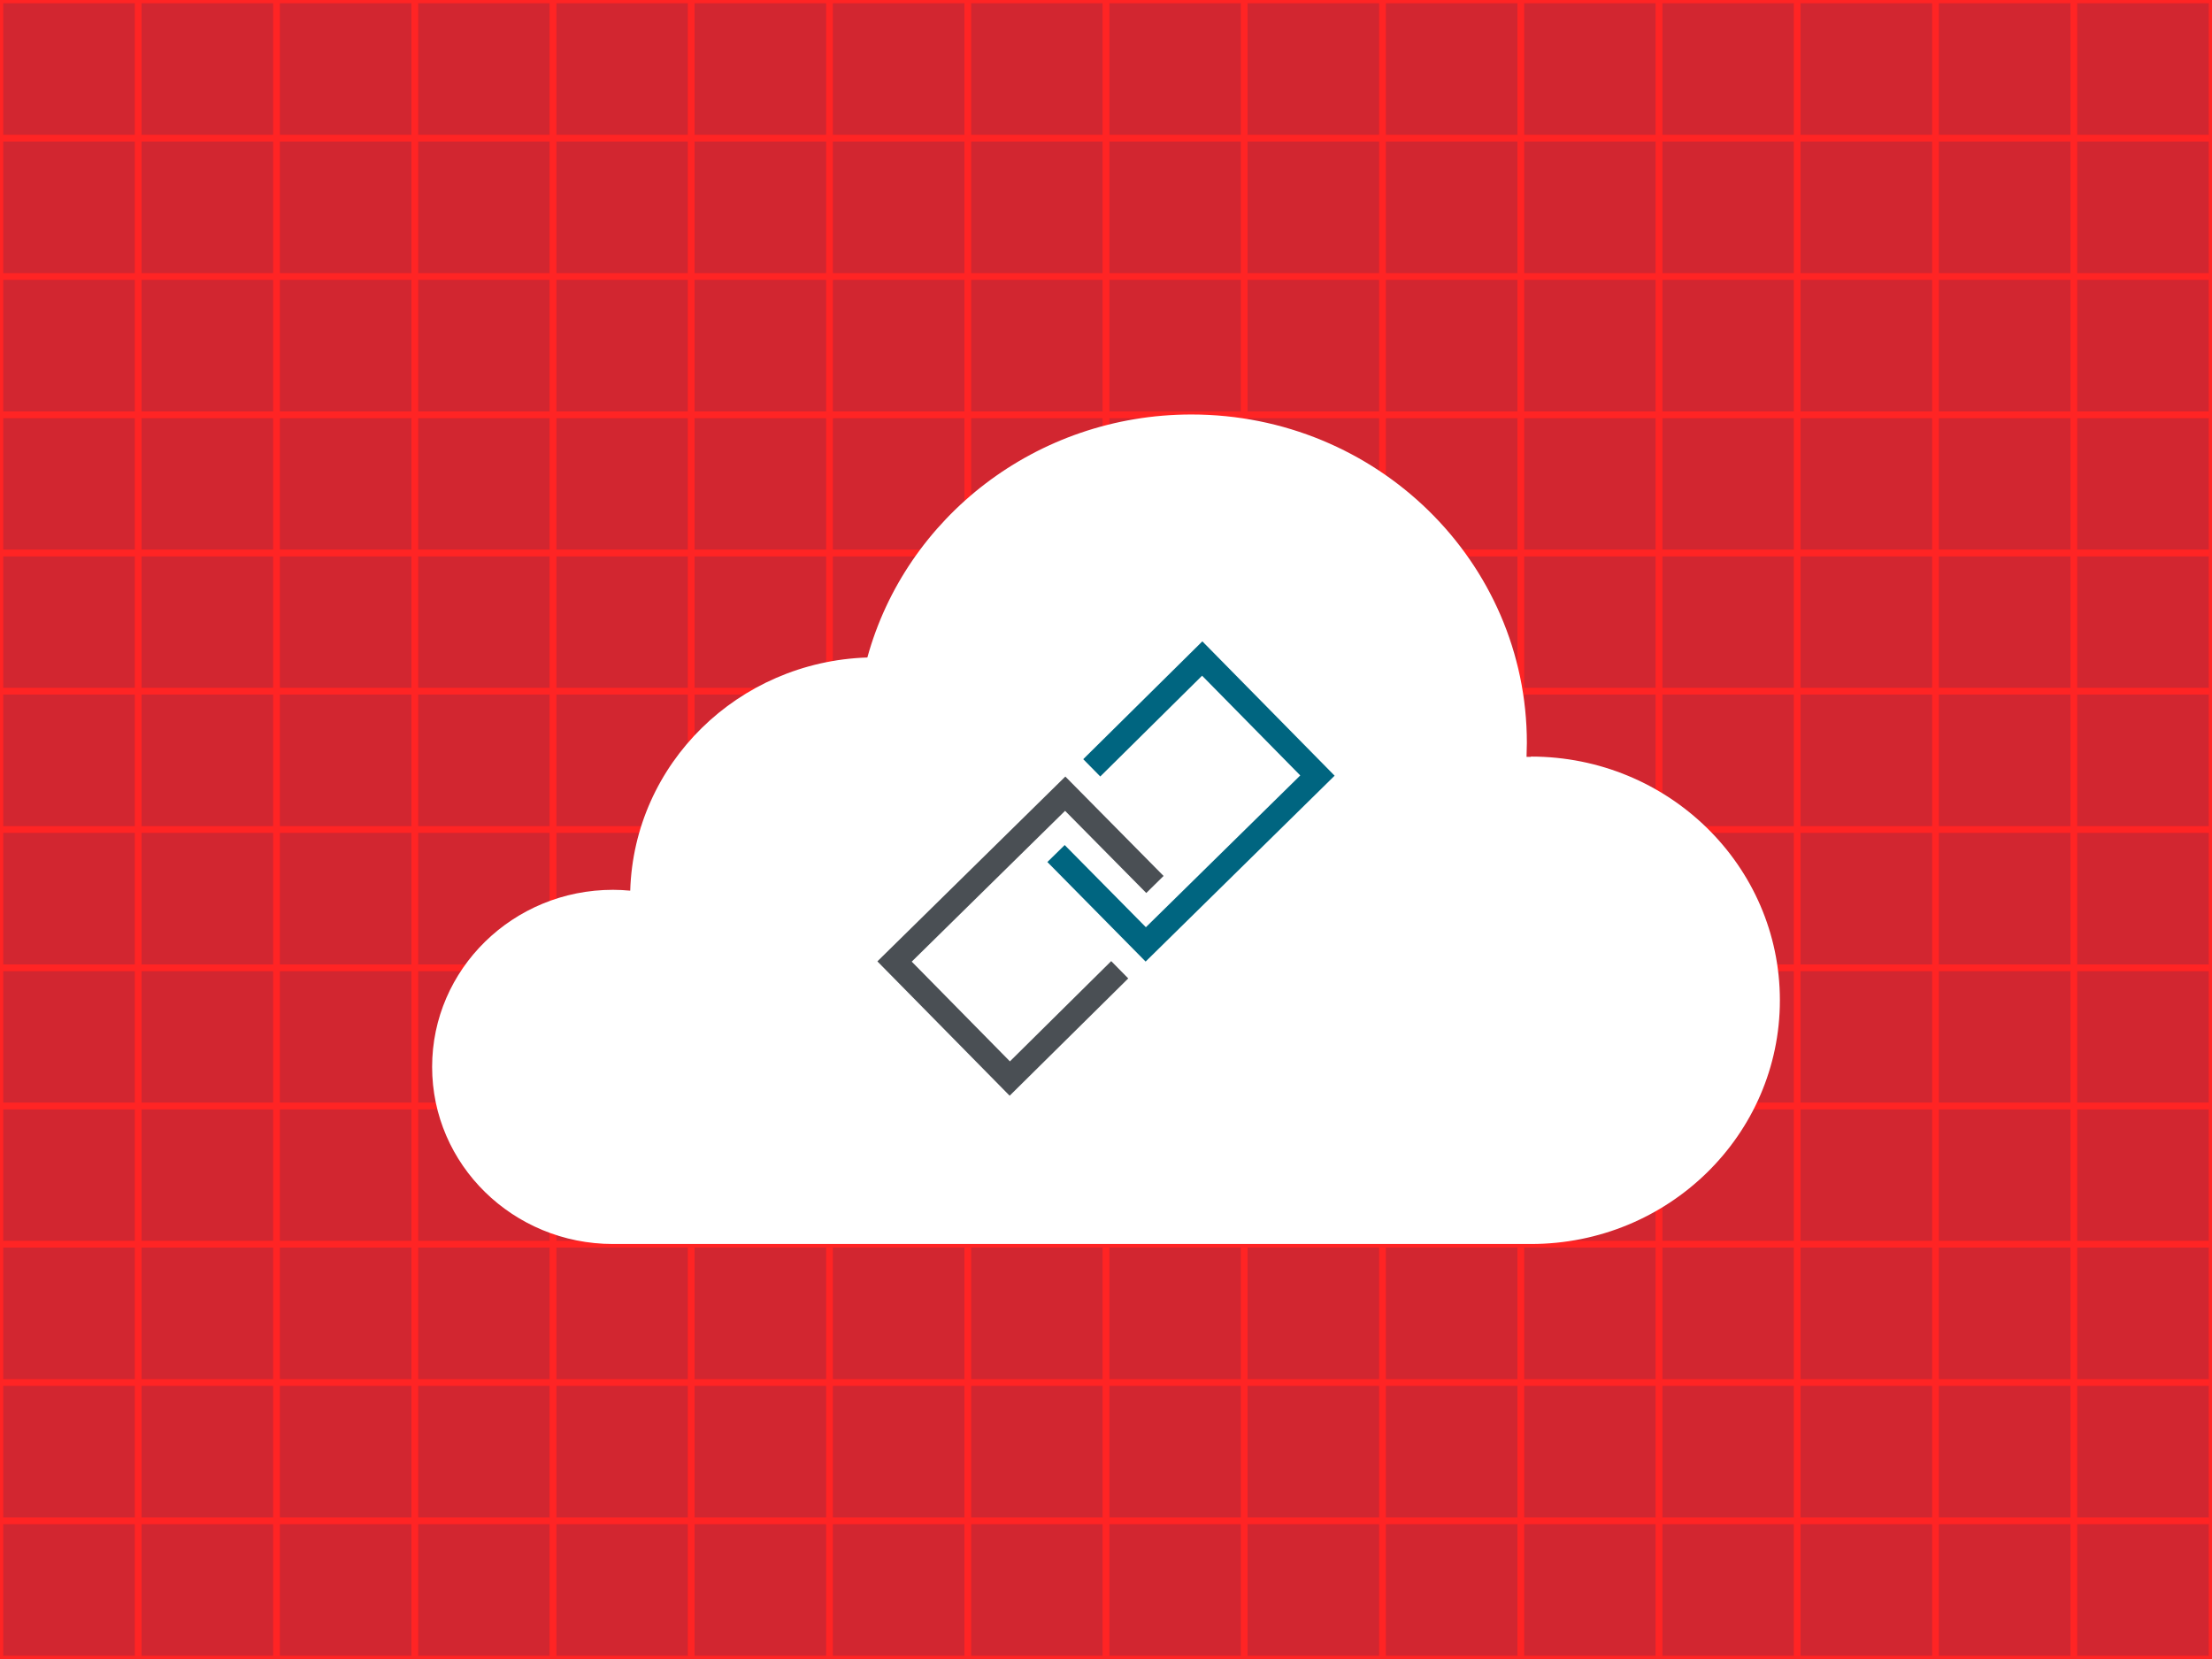 <svg id="Layer_1" data-name="Layer 1" xmlns="http://www.w3.org/2000/svg" viewBox="0 0 340 255"><defs><style>.cls-1{fill:#d22630;}.cls-2{fill:none;stroke:#ff2424;stroke-miterlimit:10;}.cls-3{fill:#fff;}.cls-4{fill:#006580;}.cls-5{fill:#4a4f54;}</style></defs><rect class="cls-1" width="340" height="255"/><rect class="cls-2" width="21.25" height="21.25"/><rect class="cls-2" x="21.25" width="21.25" height="21.25"/><rect class="cls-2" x="42.5" width="21.25" height="21.25"/><rect class="cls-2" x="63.75" width="21.25" height="21.25"/><rect class="cls-2" x="85" width="21.25" height="21.25"/><rect class="cls-2" x="106.25" width="21.25" height="21.25"/><rect class="cls-2" x="127.5" width="21.25" height="21.25"/><rect class="cls-2" x="148.75" width="21.25" height="21.25"/><rect class="cls-2" x="170" width="21.25" height="21.25"/><rect class="cls-2" x="191.25" width="21.25" height="21.25"/><rect class="cls-2" x="212.5" width="21.25" height="21.25"/><rect class="cls-2" x="233.75" width="21.25" height="21.25"/><rect class="cls-2" x="255" width="21.25" height="21.25"/><rect class="cls-2" x="276.25" width="21.25" height="21.25"/><rect class="cls-2" x="297.5" width="21.25" height="21.25"/><rect class="cls-2" x="318.75" width="21.25" height="21.25"/><rect class="cls-2" y="21.25" width="21.25" height="21.25"/><rect class="cls-2" x="21.25" y="21.25" width="21.25" height="21.25"/><rect class="cls-2" x="42.5" y="21.25" width="21.25" height="21.25"/><rect class="cls-2" x="63.75" y="21.25" width="21.25" height="21.25"/><rect class="cls-2" x="85" y="21.25" width="21.25" height="21.25"/><rect class="cls-2" x="106.25" y="21.25" width="21.25" height="21.25"/><rect class="cls-2" x="127.5" y="21.25" width="21.25" height="21.25"/><rect class="cls-2" x="148.75" y="21.25" width="21.25" height="21.25"/><rect class="cls-2" x="170" y="21.25" width="21.25" height="21.25"/><rect class="cls-2" x="191.25" y="21.25" width="21.25" height="21.25"/><rect class="cls-2" x="212.5" y="21.25" width="21.25" height="21.25"/><rect class="cls-2" x="233.75" y="21.25" width="21.25" height="21.25"/><rect class="cls-2" x="255" y="21.25" width="21.25" height="21.25"/><rect class="cls-2" x="276.25" y="21.25" width="21.25" height="21.25"/><rect class="cls-2" x="297.5" y="21.25" width="21.25" height="21.25"/><rect class="cls-2" x="318.75" y="21.25" width="21.25" height="21.25"/><rect class="cls-2" y="42.5" width="21.25" height="21.25"/><rect class="cls-2" x="21.25" y="42.5" width="21.25" height="21.25"/><rect class="cls-2" x="42.5" y="42.5" width="21.25" height="21.25"/><rect class="cls-2" x="63.75" y="42.5" width="21.25" height="21.25"/><rect class="cls-2" x="85" y="42.5" width="21.25" height="21.25"/><rect class="cls-2" x="106.25" y="42.5" width="21.25" height="21.25"/><rect class="cls-2" x="127.5" y="42.5" width="21.25" height="21.25"/><rect class="cls-2" x="148.75" y="42.5" width="21.25" height="21.25"/><rect class="cls-2" x="170" y="42.5" width="21.25" height="21.25"/><rect class="cls-2" x="191.25" y="42.5" width="21.25" height="21.25"/><rect class="cls-2" x="212.5" y="42.5" width="21.25" height="21.25"/><rect class="cls-2" x="233.75" y="42.5" width="21.25" height="21.25"/><rect class="cls-2" x="255" y="42.5" width="21.25" height="21.25"/><rect class="cls-2" x="276.25" y="42.5" width="21.25" height="21.25"/><rect class="cls-2" x="297.5" y="42.5" width="21.25" height="21.25"/><rect class="cls-2" x="318.75" y="42.5" width="21.25" height="21.25"/><rect class="cls-2" y="63.75" width="21.25" height="21.25"/><rect class="cls-2" x="21.25" y="63.75" width="21.25" height="21.25"/><rect class="cls-2" x="42.5" y="63.75" width="21.25" height="21.25"/><rect class="cls-2" x="63.75" y="63.75" width="21.25" height="21.25"/><rect class="cls-2" x="85" y="63.75" width="21.25" height="21.25"/><rect class="cls-2" x="106.25" y="63.75" width="21.25" height="21.25"/><rect class="cls-2" x="127.5" y="63.75" width="21.25" height="21.25"/><rect class="cls-2" x="148.75" y="63.75" width="21.25" height="21.25"/><rect class="cls-2" x="170" y="63.75" width="21.25" height="21.25"/><rect class="cls-2" x="191.25" y="63.75" width="21.25" height="21.25"/><rect class="cls-2" x="212.5" y="63.75" width="21.25" height="21.25"/><rect class="cls-2" x="233.75" y="63.75" width="21.25" height="21.25"/><rect class="cls-2" x="255" y="63.75" width="21.25" height="21.25"/><rect class="cls-2" x="276.25" y="63.75" width="21.25" height="21.25"/><rect class="cls-2" x="297.5" y="63.75" width="21.25" height="21.25"/><rect class="cls-2" x="318.75" y="63.75" width="21.25" height="21.25"/><rect class="cls-2" y="85" width="21.25" height="21.25"/><rect class="cls-2" x="21.25" y="85" width="21.25" height="21.25"/><rect class="cls-2" x="42.5" y="85" width="21.25" height="21.25"/><rect class="cls-2" x="63.75" y="85" width="21.25" height="21.25"/><rect class="cls-2" x="85" y="85" width="21.25" height="21.25"/><rect class="cls-2" x="106.25" y="85" width="21.25" height="21.25"/><rect class="cls-2" x="127.5" y="85" width="21.25" height="21.25"/><rect class="cls-2" x="148.75" y="85" width="21.25" height="21.25"/><rect class="cls-2" x="170" y="85" width="21.25" height="21.25"/><rect class="cls-2" x="191.25" y="85" width="21.25" height="21.25"/><rect class="cls-2" x="212.5" y="85" width="21.25" height="21.25"/><rect class="cls-2" x="233.75" y="85" width="21.25" height="21.25"/><rect class="cls-2" x="255" y="85" width="21.25" height="21.25"/><rect class="cls-2" x="276.25" y="85" width="21.25" height="21.25"/><rect class="cls-2" x="297.5" y="85" width="21.25" height="21.25"/><rect class="cls-2" x="318.75" y="85" width="21.25" height="21.25"/><rect class="cls-2" y="106.25" width="21.25" height="21.25"/><rect class="cls-2" x="21.25" y="106.25" width="21.25" height="21.25"/><rect class="cls-2" x="42.5" y="106.25" width="21.25" height="21.25"/><rect class="cls-2" x="63.75" y="106.25" width="21.25" height="21.25"/><rect class="cls-2" x="85" y="106.25" width="21.25" height="21.25"/><rect class="cls-2" x="106.25" y="106.25" width="21.25" height="21.25"/><rect class="cls-2" x="127.5" y="106.25" width="21.25" height="21.25"/><rect class="cls-2" x="148.75" y="106.25" width="21.25" height="21.25"/><rect class="cls-2" x="170" y="106.25" width="21.25" height="21.25"/><rect class="cls-2" x="191.25" y="106.25" width="21.25" height="21.25"/><rect class="cls-2" x="212.5" y="106.25" width="21.25" height="21.25"/><rect class="cls-2" x="233.75" y="106.25" width="21.25" height="21.25"/><rect class="cls-2" x="255" y="106.25" width="21.25" height="21.25"/><rect class="cls-2" x="276.25" y="106.25" width="21.25" height="21.25"/><rect class="cls-2" x="297.5" y="106.25" width="21.25" height="21.25"/><rect class="cls-2" x="318.75" y="106.25" width="21.25" height="21.25"/><rect class="cls-2" y="127.5" width="21.25" height="21.25"/><rect class="cls-2" x="21.25" y="127.5" width="21.25" height="21.25"/><rect class="cls-2" x="42.5" y="127.5" width="21.25" height="21.25"/><rect class="cls-2" x="63.75" y="127.5" width="21.25" height="21.25"/><rect class="cls-2" x="85" y="127.5" width="21.25" height="21.25"/><rect class="cls-2" x="106.25" y="127.5" width="21.25" height="21.25"/><rect class="cls-2" x="127.5" y="127.5" width="21.25" height="21.25"/><rect class="cls-2" x="148.75" y="127.5" width="21.25" height="21.25"/><rect class="cls-2" x="170" y="127.5" width="21.25" height="21.25"/><rect class="cls-2" x="191.25" y="127.5" width="21.25" height="21.25"/><rect class="cls-2" x="212.5" y="127.5" width="21.25" height="21.25"/><rect class="cls-2" x="233.75" y="127.5" width="21.25" height="21.25"/><rect class="cls-2" x="255" y="127.5" width="21.25" height="21.25"/><rect class="cls-2" x="276.25" y="127.5" width="21.25" height="21.25"/><rect class="cls-2" x="297.5" y="127.5" width="21.25" height="21.25"/><rect class="cls-2" x="318.75" y="127.5" width="21.25" height="21.25"/><rect class="cls-2" y="148.75" width="21.25" height="21.25"/><rect class="cls-2" x="21.25" y="148.75" width="21.25" height="21.25"/><rect class="cls-2" x="42.5" y="148.75" width="21.25" height="21.25"/><rect class="cls-2" x="63.75" y="148.75" width="21.25" height="21.25"/><rect class="cls-2" x="85" y="148.75" width="21.25" height="21.25"/><rect class="cls-2" x="106.25" y="148.75" width="21.25" height="21.25"/><rect class="cls-2" x="127.5" y="148.75" width="21.25" height="21.25"/><rect class="cls-2" x="148.75" y="148.75" width="21.25" height="21.25"/><rect class="cls-2" x="170" y="148.75" width="21.25" height="21.25"/><rect class="cls-2" x="191.25" y="148.75" width="21.25" height="21.25"/><rect class="cls-2" x="212.5" y="148.75" width="21.25" height="21.25"/><rect class="cls-2" x="233.75" y="148.75" width="21.25" height="21.25"/><rect class="cls-2" x="255" y="148.75" width="21.25" height="21.25"/><rect class="cls-2" x="276.25" y="148.75" width="21.25" height="21.25"/><rect class="cls-2" x="297.5" y="148.75" width="21.25" height="21.25"/><rect class="cls-2" x="318.75" y="148.75" width="21.25" height="21.25"/><rect class="cls-2" y="170" width="21.25" height="21.25"/><rect class="cls-2" x="21.25" y="170" width="21.25" height="21.25"/><rect class="cls-2" x="42.5" y="170" width="21.25" height="21.25"/><rect class="cls-2" x="63.75" y="170" width="21.25" height="21.25"/><rect class="cls-2" x="85" y="170" width="21.25" height="21.25"/><rect class="cls-2" x="106.25" y="170" width="21.25" height="21.25"/><rect class="cls-2" x="127.5" y="170" width="21.25" height="21.25"/><rect class="cls-2" x="148.75" y="170" width="21.25" height="21.25"/><rect class="cls-2" x="170" y="170" width="21.25" height="21.25"/><rect class="cls-2" x="191.25" y="170" width="21.25" height="21.25"/><rect class="cls-2" x="212.5" y="170" width="21.25" height="21.25"/><rect class="cls-2" x="233.75" y="170" width="21.25" height="21.25"/><rect class="cls-2" x="255" y="170" width="21.25" height="21.25"/><rect class="cls-2" x="276.25" y="170" width="21.25" height="21.25"/><rect class="cls-2" x="297.5" y="170" width="21.25" height="21.25"/><rect class="cls-2" x="318.75" y="170" width="21.25" height="21.25"/><rect class="cls-2" y="191.25" width="21.25" height="21.25"/><rect class="cls-2" x="21.25" y="191.25" width="21.25" height="21.25"/><rect class="cls-2" x="42.5" y="191.25" width="21.25" height="21.25"/><rect class="cls-2" x="63.75" y="191.25" width="21.25" height="21.25"/><rect class="cls-2" x="85" y="191.25" width="21.25" height="21.25"/><rect class="cls-2" x="106.25" y="191.25" width="21.25" height="21.25"/><rect class="cls-2" x="127.5" y="191.25" width="21.25" height="21.25"/><rect class="cls-2" x="148.75" y="191.25" width="21.25" height="21.25"/><rect class="cls-2" x="170" y="191.25" width="21.25" height="21.25"/><rect class="cls-2" x="191.25" y="191.25" width="21.25" height="21.25"/><rect class="cls-2" x="212.5" y="191.25" width="21.25" height="21.25"/><rect class="cls-2" x="233.75" y="191.25" width="21.25" height="21.25"/><rect class="cls-2" x="255" y="191.25" width="21.25" height="21.25"/><rect class="cls-2" x="276.25" y="191.25" width="21.25" height="21.25"/><rect class="cls-2" x="297.5" y="191.25" width="21.25" height="21.25"/><rect class="cls-2" x="318.75" y="191.25" width="21.25" height="21.25"/><rect class="cls-2" y="212.5" width="21.25" height="21.25"/><rect class="cls-2" x="21.25" y="212.5" width="21.25" height="21.25"/><rect class="cls-2" x="42.5" y="212.5" width="21.25" height="21.25"/><rect class="cls-2" x="63.75" y="212.5" width="21.25" height="21.25"/><rect class="cls-2" x="85" y="212.5" width="21.25" height="21.25"/><rect class="cls-2" x="106.25" y="212.5" width="21.25" height="21.25"/><rect class="cls-2" x="127.5" y="212.5" width="21.25" height="21.25"/><rect class="cls-2" x="148.75" y="212.5" width="21.25" height="21.25"/><rect class="cls-2" x="170" y="212.5" width="21.25" height="21.25"/><rect class="cls-2" x="191.25" y="212.5" width="21.25" height="21.25"/><rect class="cls-2" x="212.5" y="212.5" width="21.25" height="21.25"/><rect class="cls-2" x="233.75" y="212.5" width="21.25" height="21.25"/><rect class="cls-2" x="255" y="212.5" width="21.25" height="21.25"/><rect class="cls-2" x="276.25" y="212.5" width="21.25" height="21.25"/><rect class="cls-2" x="297.5" y="212.5" width="21.25" height="21.25"/><rect class="cls-2" x="318.75" y="212.5" width="21.25" height="21.25"/><rect class="cls-2" y="233.75" width="21.25" height="21.25"/><rect class="cls-2" x="21.25" y="233.75" width="21.25" height="21.25"/><rect class="cls-2" x="42.5" y="233.75" width="21.25" height="21.25"/><rect class="cls-2" x="63.75" y="233.75" width="21.25" height="21.25"/><rect class="cls-2" x="85" y="233.75" width="21.25" height="21.25"/><rect class="cls-2" x="106.25" y="233.75" width="21.25" height="21.25"/><rect class="cls-2" x="127.5" y="233.75" width="21.25" height="21.25"/><rect class="cls-2" x="148.75" y="233.75" width="21.25" height="21.25"/><rect class="cls-2" x="170" y="233.75" width="21.25" height="21.25"/><rect class="cls-2" x="191.25" y="233.75" width="21.25" height="21.25"/><rect class="cls-2" x="212.5" y="233.75" width="21.25" height="21.25"/><rect class="cls-2" x="233.75" y="233.75" width="21.25" height="21.25"/><rect class="cls-2" x="255" y="233.75" width="21.25" height="21.25"/><rect class="cls-2" x="276.25" y="233.75" width="21.25" height="21.25"/><rect class="cls-2" x="297.5" y="233.75" width="21.25" height="21.25"/><rect class="cls-2" x="318.75" y="233.75" width="21.25" height="21.25"/><path class="cls-3" d="M235.32,116.33c-.23,0-.45,0-.68,0,0-.71.05-1.42.05-2.13,0-27.89-23.08-50.49-51.56-50.49-23.85,0-43.9,15.84-49.81,37.35-19.89.65-35.86,16.33-36.45,35.84-.87-.08-1.76-.13-2.65-.13-15.36,0-27.8,12.19-27.8,27.22s12.44,27.22,27.8,27.22h141.1c21.13,0,38.26-16.77,38.26-37.46s-17.13-37.46-38.26-37.46"/><polygon class="cls-4" points="166.5 116.69 169.12 119.35 184.77 103.86 199.86 119.19 176.13 142.52 163.65 129.89 160.99 132.5 176.09 147.8 205.14 119.23 184.81 98.58 166.5 116.69"/><polygon class="cls-5" points="170.8 147.73 155.23 163.14 140.14 147.81 163.71 124.63 176.19 137.26 178.85 134.64 163.75 119.36 134.86 147.77 155.19 168.42 173.42 150.39 170.8 147.73"/></svg>